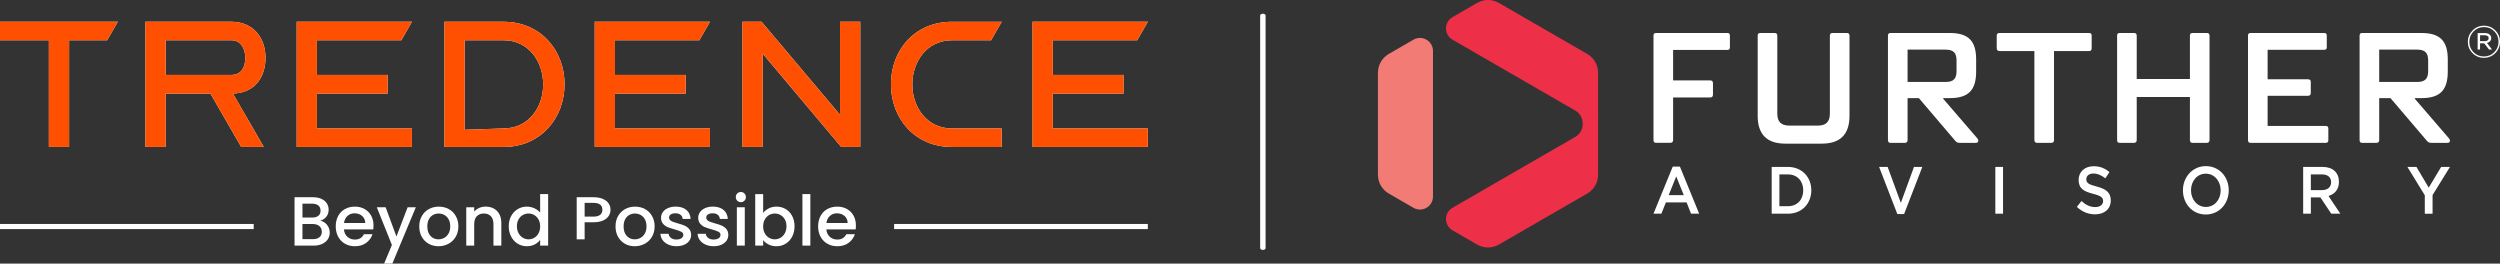 <svg xmlns="http://www.w3.org/2000/svg" id="Layer_2" data-name="Layer 2" viewBox="0 0 2052.55 216.44"><rect x="0" y="0" width="2052.55" height="216.44" fill="#333333" stroke="none"/><defs><style> .cls-1 { fill: #fff; } .cls-2 { fill: #ed2f48; } .cls-3 { fill: #fe5000; } .cls-4 { fill: #f27b76; } </style></defs><g id="Layer_1-2" data-name="Layer 1"><g><g><g><g><g><path class="cls-1" d="M1420.29,29.28v9.53c0,1.55-.64,2.19-2.19,2.19h-44.45v24.99h30.41c1.54,0,2.32.77,2.32,2.32v9.4c0,1.55-.77,2.32-2.32,2.32h-30.41v34.92c0,1.54-.77,2.32-2.32,2.32h-11.59c-1.55,0-2.19-.77-2.19-2.32V29.28c0-1.55.64-2.19,2.19-2.19h58.36c1.55,0,2.19.64,2.19,2.19Z"></path><path class="cls-1" d="M1443.1,95.12V29.28c0-1.55.64-2.19,2.19-2.19h11.59c1.55,0,2.32.64,2.32,2.19v64.16c0,6.44,3.22,9.66,9.66,9.66h23.84c6.44,0,9.66-3.22,9.66-9.66V29.28c0-1.55.65-2.19,2.19-2.19h11.6c1.55,0,2.32.64,2.32,2.19v65.84c0,15.2-7.6,22.81-22.68,22.81h-30.02c-15.07,0-22.68-7.6-22.68-22.81Z"></path><path class="cls-1" d="M1622.2,117.28h-13.27c-1.67,0-2.7-.52-3.73-1.8l-29.76-34.91h-9.28v34.4c0,1.54-.77,2.32-2.32,2.32h-11.6c-1.54,0-2.19-.77-2.19-2.32V29.28c0-1.55.65-2.19,2.19-2.19h48.57c15.2,0,21.64,6.44,21.64,21.64v10.05c0,15.33-6.44,21.77-21.64,21.77h-5.41v.52l28.09,32.6c1.42,1.67.77,3.61-1.29,3.61ZM1566.16,67.29h31.18c6.44,0,9.02-2.58,9.02-9.02v-8.5c0-6.44-2.58-9.02-9.02-9.02h-31.18v26.54Z"></path><path class="cls-1" d="M1717.3,29.28v10.31c0,1.55-.65,2.32-2.19,2.32h-28.73v73.05c0,1.54-.65,2.32-2.19,2.32h-11.6c-1.54,0-2.32-.77-2.32-2.32V41.91h-28.6c-1.54,0-2.32-.77-2.32-2.32v-10.31c0-1.55.77-2.19,2.32-2.19h73.44c1.54,0,2.19.64,2.19,2.19Z"></path><path class="cls-1" d="M1814.07,29.28v85.68c0,1.54-.77,2.32-2.32,2.32h-11.59c-1.55,0-2.19-.77-2.19-2.32v-35.3h-43.68v35.3c0,1.54-.77,2.32-2.32,2.32h-11.59c-1.55,0-2.19-.77-2.19-2.32V29.28c0-1.55.64-2.19,2.19-2.19h11.59c1.54,0,2.32.64,2.32,2.19v35.56h43.68V29.28c0-1.55.64-2.19,2.19-2.19h11.59c1.54,0,2.32.64,2.32,2.19Z"></path><path class="cls-1" d="M1911.62,105.69v9.28c0,1.54-.65,2.32-2.19,2.32h-61.59c-1.55,0-2.19-.77-2.19-2.32V29.28c0-1.55.64-2.19,2.19-2.19h60.3c1.55,0,2.19.64,2.19,2.19v9.41c0,1.54-.64,2.19-2.19,2.19h-46.38v24.22h33.11c1.55,0,2.32.64,2.32,2.19v9.02c0,1.55-.77,2.32-2.32,2.32h-33.11v24.74h47.67c1.54,0,2.19.77,2.19,2.32Z"></path><path class="cls-1" d="M2009.42,117.28h-13.27c-1.68,0-2.71-.52-3.74-1.8l-29.76-34.91h-9.28v34.4c0,1.54-.77,2.32-2.32,2.32h-11.59c-1.55,0-2.19-.77-2.19-2.32V29.28c0-1.55.64-2.19,2.19-2.19h48.57c15.2,0,21.64,6.44,21.64,21.64v10.05c0,15.33-6.44,21.77-21.64,21.77h-5.41v.52l28.09,32.6c1.42,1.67.77,3.61-1.29,3.61ZM1953.37,67.29h31.18c6.44,0,9.02-2.58,9.02-9.02v-8.5c0-6.44-2.58-9.02-9.02-9.02h-31.18v26.54Z"></path></g><g><path class="cls-1" d="M1373.37,136.77h5.86l15.83,38.68h-6.68l-3.65-9.27h-17.01l-3.7,9.27h-6.48l15.83-38.68ZM1382.42,160.2l-6.22-15.36-6.17,15.36h12.39Z"></path><path class="cls-1" d="M1454.59,137.05h13.41c11.31,0,19.12,8.28,19.12,19.2s-7.81,19.2-19.12,19.2h-13.41v-38.4ZM1468.01,169.31c7.56,0,12.49-5.43,12.49-13.05s-4.93-13.06-12.49-13.06h-7.09v26.11h7.09Z"></path><path class="cls-1" d="M1542.8,137.05h6.99l10.84,29.51,10.79-29.51h6.84l-14.96,38.68h-5.55l-14.96-38.68Z"></path><path class="cls-1" d="M1638.21,137.05h6.32v38.4h-6.32v-38.4Z"></path><path class="cls-1" d="M1705.15,169.85l3.8-4.83c3.44,3.18,6.89,4.99,11.36,4.99,3.91,0,6.37-1.92,6.37-4.94,0-2.74-1.44-4.22-8.12-5.93-7.66-1.92-11.98-4.33-11.98-11.52,0-6.58,5.14-11.14,12.28-11.14,5.24,0,9.41,1.7,13.05,4.83l-3.39,5.1c-3.24-2.58-6.48-3.95-9.77-3.95-3.7,0-5.86,2.03-5.86,4.66,0,2.96,1.64,4.28,8.53,6.04,7.61,1.97,11.56,4.88,11.56,11.35,0,7.19-5.29,11.47-12.85,11.47-5.5,0-10.69-2.03-15.01-6.14Z"></path><path class="cls-1" d="M1792.23,156.25c0-10.81,7.81-19.86,18.86-19.86s18.76,8.94,18.76,19.86-7.81,19.86-18.86,19.86-18.76-8.94-18.76-19.86ZM1823.22,156.25c0-7.46-5.09-13.66-12.23-13.66s-12.13,6.09-12.13,13.66,5.09,13.66,12.23,13.66,12.13-6.09,12.13-13.66Z"></path><path class="cls-1" d="M1890.93,137.05h16.04c8.43,0,13.36,4.83,13.36,12.23,0,6.31-3.54,10.09-8.58,11.63l9.71,14.54h-7.45l-8.94-13.39h-7.81v13.39h-6.32v-38.4ZM1906.5,156.09c4.52,0,7.4-2.52,7.4-6.53s-2.78-6.36-7.45-6.36h-9.2v12.89h9.25Z"></path><path class="cls-1" d="M1990.81,160.31l-14.29-23.26h7.45l10.07,17.01,10.18-17.01h7.25l-14.29,23.1v15.31h-6.37v-15.14Z"></path></g></g><g><path class="cls-4" d="M1131.31,59.71v83.78c0,6.37,3.4,12.25,8.91,15.43l20.25,11.69c7.13,4.12,16.04-1.03,16.04-9.26V41.85c0-8.23-8.91-13.38-16.04-9.26l-20.24,11.68c-5.52,3.18-8.92,9.07-8.92,15.44Z"></path><path class="cls-2" d="M1266.87,23.34l-36.27-20.95c-5.52-3.19-12.31-3.19-17.83,0l-20.23,11.68c-7.13,4.12-7.13,14.41,0,18.52l29.14,16.82,45.18,26.09,26.58,15.34c3.68,2.12,5.94,6.04,5.94,10.29v.91c0,4.25-2.27,8.17-5.94,10.29l-26.57,15.33-45.18,26.09-29.15,16.83c-7.13,4.12-7.13,14.4,0,18.52l20.23,11.69c5.52,3.19,12.31,3.19,17.83,0l36.27-20.95,36.29-20.95c5.51-3.18,8.91-9.07,8.91-15.43V59.71c0-6.37-3.4-12.25-8.92-15.44l-36.28-20.93Z"></path></g></g><path class="cls-1" d="M2048.68,43.61c-2.57,2.59-5.7,3.88-9.36,3.88s-6.78-1.29-9.33-3.86c-2.55-2.57-3.83-5.68-3.83-9.33s1.29-6.72,3.86-9.31c2.57-2.59,5.7-3.88,9.36-3.88s6.78,1.29,9.33,3.86c2.55,2.57,3.83,5.68,3.83,9.33s-1.29,6.72-3.86,9.31ZM2039.32,46.36c3.4,0,6.25-1.18,8.56-3.55,2.31-2.37,3.46-5.23,3.46-8.58s-1.15-6.16-3.44-8.49c-2.3-2.33-5.13-3.5-8.51-3.5s-6.25,1.18-8.56,3.55c-2.31,2.37-3.46,5.23-3.46,8.58s1.15,6.16,3.44,8.49c2.29,2.33,5.13,3.5,8.51,3.5ZM2034.18,40.67v-13.52h6.05c1.72,0,3.06.47,4.01,1.42.73.68,1.09,1.58,1.09,2.7,0,1.05-.32,1.91-.95,2.59-.63.68-1.48,1.14-2.55,1.38l4.19,5.43h-2.48l-3.97-5.1h-3.39v5.1h-2ZM2036.19,33.79h3.86c.97,0,1.75-.22,2.33-.66s.87-1.04.87-1.82c0-.7-.27-1.27-.82-1.69-.55-.42-1.31-.64-2.28-.64h-3.97v4.81Z"></path></g><g><path class="cls-1" d="M413.33,17.87h-48.43v102.78h48.43c31.01,0,50.19-24.14,50.19-51.47s-19.18-51.31-50.19-51.31M413.33,105.46l-31.81,1.1V33.05h31.81c20.78,0,32.61,17.58,32.61,36.28s-11.83,36.12-32.61,36.12"></path><polygon class="cls-1" points="0 33.06 40.12 33.06 40.12 120.65 56.74 120.65 56.74 33.06 87.96 33.06 96.7 17.9 96.7 17.87 0 17.87 0 33.06"></polygon><polygon class="cls-1" points="864.38 76.85 922.41 76.85 922.41 61.51 864.38 61.51 864.38 33.06 933.66 33.06 942.38 17.87 847.76 17.87 847.76 120.65 942.38 120.65 942.38 105.52 942.38 105.46 864.38 105.46 864.38 76.85"></polygon><path class="cls-1" d="M193.24,76.69c17.26-1.44,24.77-14.71,24.77-29.25,0-15.82-9.59-29.57-28.13-29.57h-70.49v102.77h16.62v-43.8h36.76l25.25,43.8h18.54l-25.42-43.95h0,0s0,0,0,0h2.08ZM189.88,61.51h-53.86v-28.45h53.86c7.99,0,11.51,7.03,11.51,14.55s-3.2,13.9-11.51,13.9"></path><path class="cls-1" d="M749.06,69.34c0-18.7,11.83-36.28,32.61-36.28h32.02l8.74-15.18h-40.76c-31.01,0-50.19,23.65-50.19,51.31s19.18,51.47,50.19,51.47h40.76v-15.18h-40.76c-20.78,0-32.61-17.58-32.61-36.12"></path><polygon class="cls-1" points="689.68 17.87 689.68 94.27 625.26 17.87 609.6 17.87 609.6 120.65 617.92 120.65 626.22 120.65 626.22 44.09 690.64 120.65 706.3 120.65 706.3 17.87 697.97 17.87 689.68 17.87"></polygon><polygon class="cls-1" points="574.19 33.06 582.91 17.87 488.29 17.87 488.29 120.65 582.91 120.65 582.91 105.52 582.91 105.46 504.91 105.46 504.91 76.85 562.93 76.85 562.93 61.51 504.91 61.51 504.91 33.06 574.19 33.06"></polygon><polygon class="cls-1" points="329.49 33.06 338.21 17.87 243.59 17.87 243.59 120.65 338.21 120.65 338.21 105.52 338.21 105.46 260.21 105.46 260.21 76.85 318.23 76.85 318.23 61.51 260.21 61.51 260.21 33.06 329.49 33.06"></polygon><path class="cls-3" d="M413.33,17.87h-48.43v102.78h48.43c31.01,0,50.19-24.14,50.19-51.47s-19.18-51.31-50.19-51.31M413.33,105.46l-31.81,1.1V33.05h31.81c20.78,0,32.61,17.58,32.61,36.28s-11.83,36.12-32.61,36.12"></path><polygon class="cls-3" points="0 33.06 40.12 33.06 40.12 120.65 56.74 120.65 56.74 33.06 87.96 33.06 96.7 17.9 96.7 17.87 0 17.87 0 33.06"></polygon><polygon class="cls-3" points="864.38 76.85 922.41 76.85 922.41 61.51 864.38 61.51 864.38 33.06 933.66 33.06 942.38 17.87 847.76 17.87 847.76 120.65 942.38 120.65 942.38 105.52 942.38 105.46 864.38 105.46 864.38 76.85"></polygon><path class="cls-3" d="M193.24,76.69c17.26-1.44,24.77-14.71,24.77-29.25,0-15.82-9.59-29.57-28.13-29.57h-70.49v102.77h16.62v-43.8h36.76l25.25,43.8h18.54l-25.42-43.95h0,0s0,0,0,0h2.08ZM189.88,61.51h-53.86v-28.45h53.86c7.99,0,11.51,7.03,11.51,14.55s-3.2,13.9-11.51,13.9"></path><path class="cls-3" d="M749.06,69.34c0-18.7,11.83-36.28,32.61-36.28h32.02l8.74-15.18h-40.76c-31.01,0-50.19,23.65-50.19,51.31s19.18,51.47,50.19,51.47h40.76v-15.18h-40.76c-20.78,0-32.61-17.58-32.61-36.12"></path><polygon class="cls-3" points="689.68 17.87 689.68 94.27 625.26 17.87 609.6 17.87 609.6 120.65 617.92 120.65 626.22 120.65 626.22 44.09 690.64 120.65 706.3 120.65 706.3 17.87 697.97 17.87 689.68 17.87"></polygon><polygon class="cls-3" points="574.19 33.06 582.91 17.87 488.29 17.87 488.29 120.65 582.91 120.65 582.91 105.52 582.91 105.46 504.91 105.46 504.91 76.85 562.93 76.85 562.93 61.51 504.91 61.51 504.91 33.06 574.19 33.06"></polygon><polygon class="cls-3" points="329.49 33.06 338.21 17.87 243.59 17.87 243.59 120.65 338.21 120.65 338.21 105.52 338.21 105.46 260.21 105.46 260.21 76.85 318.23 76.85 318.23 61.51 260.21 61.51 260.21 33.06 329.49 33.06"></polygon><path class="cls-1" d="M268.5,184.61c1.49,1.87,2.23,3.98,2.23,6.34,0,2.02-.53,3.84-1.57,5.46-1.05,1.62-2.56,2.89-4.54,3.83-1.98.93-4.28,1.4-6.91,1.4h-15.88v-39.71h15.14c2.7,0,5.03.46,6.97,1.37,1.94.91,3.41,2.14,4.4,3.69.99,1.54,1.48,3.27,1.48,5.17,0,2.29-.61,4.19-1.83,5.71-1.22,1.53-2.86,2.65-4.91,3.37,2.13.38,3.94,1.51,5.43,3.37M248.33,178.61h8.06c2.13,0,3.8-.48,5-1.46,1.2-.97,1.8-2.37,1.8-4.2s-.6-3.19-1.8-4.2c-1.2-1.01-2.87-1.51-5-1.51h-8.06v11.37ZM262.33,194.73c1.26-1.07,1.88-2.55,1.88-4.46s-.66-3.49-2-4.63c-1.34-1.14-3.11-1.71-5.32-1.71h-8.57v12.4h8.8c2.21,0,3.94-.53,5.2-1.6"></path><path class="cls-1" d="M306.45,188.33h-24.06c.19,2.51,1.12,4.53,2.8,6.06,1.68,1.52,3.73,2.29,6.17,2.29,3.5,0,5.98-1.47,7.43-4.4h7.03c-.95,2.9-2.68,5.27-5.17,7.11-2.49,1.85-5.59,2.77-9.28,2.77-3.01,0-5.71-.68-8.09-2.03-2.38-1.35-4.25-3.26-5.6-5.71-1.35-2.46-2.03-5.3-2.03-8.54s.65-6.09,1.97-8.54c1.31-2.46,3.16-4.35,5.54-5.69,2.38-1.33,5.11-2,8.2-2s5.62.65,7.94,1.94c2.32,1.3,4.14,3.11,5.43,5.46s1.94,5.04,1.94,8.09c0,1.18-.08,2.25-.23,3.2M299.88,183.07c-.04-2.4-.89-4.32-2.57-5.77-1.68-1.45-3.75-2.17-6.23-2.17-2.25,0-4.17.71-5.77,2.14-1.6,1.43-2.55,3.36-2.86,5.8h17.43Z"></path><polygon class="cls-1" points="341.42 170.15 322.11 216.44 315.36 216.44 321.76 201.13 309.36 170.15 316.62 170.15 325.48 194.16 334.68 170.15 341.42 170.15"></polygon><path class="cls-1" d="M351.94,200.13c-2.4-1.35-4.29-3.26-5.66-5.72-1.37-2.46-2.06-5.3-2.06-8.54s.71-6.04,2.12-8.51c1.41-2.48,3.33-4.38,5.77-5.71,2.44-1.33,5.16-2,8.17-2s5.73.67,8.17,2c2.44,1.33,4.36,3.24,5.77,5.71,1.41,2.48,2.12,5.31,2.12,8.51s-.73,6.04-2.17,8.52c-1.45,2.48-3.42,4.39-5.91,5.74-2.5,1.35-5.25,2.03-8.26,2.03s-5.66-.68-8.06-2.03M364.71,195.3c1.47-.8,2.66-2,3.57-3.6.92-1.6,1.37-3.54,1.37-5.83s-.44-4.22-1.32-5.8c-.88-1.58-2.04-2.77-3.48-3.57-1.45-.8-3.01-1.2-4.69-1.2s-3.23.4-4.66,1.2c-1.43.8-2.56,1.99-3.4,3.57-.84,1.58-1.26,3.52-1.26,5.8,0,3.39.87,6.01,2.6,7.86,1.73,1.85,3.92,2.77,6.54,2.77,1.68,0,3.25-.4,4.71-1.2"></path><path class="cls-1" d="M405.34,171.18c1.96,1.03,3.49,2.55,4.6,4.57,1.1,2.02,1.66,4.46,1.66,7.32v18.57h-6.46v-17.6c0-2.82-.7-4.98-2.11-6.49-1.41-1.5-3.33-2.26-5.77-2.26s-4.37.75-5.8,2.26c-1.43,1.51-2.14,3.67-2.14,6.49v17.6h-6.52v-31.49h6.52v3.6c1.06-1.3,2.43-2.31,4.08-3.03,1.66-.72,3.42-1.09,5.29-1.09,2.48,0,4.69.51,6.66,1.54"></path><path class="cls-1" d="M419.68,177.36c1.31-2.44,3.1-4.33,5.37-5.69,2.27-1.35,4.79-2.03,7.57-2.03,2.06,0,4.08.45,6.08,1.34,2,.9,3.59,2.09,4.77,3.57v-15.2h6.57v42.29h-6.57v-4.74c-1.07,1.52-2.54,2.78-4.43,3.77-1.88.99-4.05,1.49-6.48,1.49-2.74,0-5.25-.69-7.52-2.09-2.27-1.39-4.06-3.33-5.37-5.83-1.32-2.5-1.97-5.32-1.97-8.49s.66-5.96,1.97-8.4M442.14,180.21c-.89-1.6-2.07-2.82-3.51-3.66-1.45-.84-3.01-1.26-4.69-1.26s-3.24.41-4.69,1.23c-1.45.82-2.62,2.02-3.51,3.6-.9,1.58-1.34,3.46-1.34,5.63s.45,4.08,1.34,5.71c.89,1.64,2.08,2.89,3.54,3.74,1.46.86,3.02,1.29,4.66,1.29s3.24-.42,4.69-1.26c1.45-.84,2.62-2.07,3.51-3.69.89-1.62,1.34-3.51,1.34-5.69s-.45-4.06-1.34-5.66"></path><path class="cls-1" d="M499.82,177.2c-.95,1.56-2.48,2.83-4.57,3.8-2.1.98-4.78,1.47-8.06,1.47h-7.2v14.03h-6.51v-34.57h13.72c3.04,0,5.63.46,7.74,1.37,2.11.91,3.69,2.15,4.74,3.71,1.05,1.56,1.57,3.3,1.57,5.22,0,1.76-.48,3.42-1.43,4.97M492.74,176.38c1.22-.98,1.83-2.36,1.83-4.15,0-3.78-2.46-5.67-7.37-5.67h-7.2v11.29h7.2c2.48,0,4.32-.49,5.54-1.47"></path><path class="cls-1" d="M513.08,200.13c-2.4-1.35-4.28-3.26-5.66-5.72-1.37-2.46-2.06-5.3-2.06-8.54s.7-6.04,2.11-8.51c1.41-2.48,3.33-4.38,5.77-5.71,2.44-1.33,5.16-2,8.17-2s5.73.67,8.17,2c2.44,1.33,4.36,3.24,5.77,5.71,1.41,2.48,2.11,5.31,2.11,8.51s-.72,6.04-2.17,8.52c-1.45,2.48-3.42,4.39-5.92,5.74-2.49,1.35-5.25,2.03-8.25,2.03s-5.66-.68-8.06-2.03M525.85,195.3c1.46-.8,2.66-2,3.57-3.6.91-1.6,1.37-3.54,1.37-5.83s-.44-4.22-1.31-5.8c-.88-1.58-2.04-2.77-3.49-3.57-1.45-.8-3.01-1.2-4.68-1.2s-3.23.4-4.66,1.2c-1.43.8-2.56,1.99-3.4,3.57-.84,1.58-1.26,3.52-1.26,5.8,0,3.39.87,6.01,2.6,7.86,1.73,1.85,3.91,2.77,6.54,2.77,1.68,0,3.25-.4,4.71-1.2"></path><path class="cls-1" d="M548.71,200.81c-1.96-.89-3.51-2.11-4.66-3.66-1.14-1.54-1.75-3.27-1.83-5.17h6.74c.11,1.34.75,2.45,1.91,3.34,1.16.9,2.62,1.34,4.37,1.34s3.25-.35,4.26-1.06c1.01-.7,1.51-1.61,1.51-2.71,0-1.18-.56-2.06-1.69-2.63-1.12-.57-2.9-1.2-5.34-1.89-2.36-.65-4.29-1.27-5.77-1.88-1.49-.61-2.77-1.54-3.86-2.8-1.08-1.26-1.63-2.92-1.63-4.97,0-1.68.49-3.21,1.49-4.6.99-1.39,2.41-2.49,4.26-3.29,1.84-.8,3.97-1.2,6.37-1.2,3.58,0,6.46.91,8.66,2.72,2.19,1.81,3.36,4.28,3.51,7.4h-6.51c-.12-1.41-.69-2.53-1.71-3.37-1.03-.84-2.42-1.26-4.17-1.26s-3.03.32-3.94.97c-.91.65-1.37,1.5-1.37,2.57,0,.84.3,1.54.92,2.11.61.57,1.35,1.02,2.23,1.34.87.33,2.17.73,3.88,1.23,2.29.61,4.16,1.23,5.63,1.86,1.47.63,2.73,1.55,3.8,2.77,1.07,1.22,1.62,2.84,1.66,4.86,0,1.79-.49,3.39-1.48,4.8-.99,1.41-2.39,2.51-4.2,3.31-1.81.8-3.94,1.2-6.37,1.2s-4.7-.45-6.66-1.34"></path><path class="cls-1" d="M579.22,200.81c-1.96-.89-3.51-2.11-4.66-3.66-1.14-1.54-1.75-3.27-1.83-5.17h6.75c.11,1.34.75,2.45,1.91,3.34,1.16.9,2.62,1.34,4.37,1.34s3.25-.35,4.26-1.06c1.01-.7,1.51-1.61,1.51-2.71,0-1.18-.56-2.06-1.69-2.63-1.12-.57-2.9-1.2-5.34-1.89-2.36-.65-4.29-1.27-5.77-1.88-1.49-.61-2.77-1.54-3.86-2.8-1.08-1.26-1.63-2.92-1.63-4.97,0-1.68.49-3.21,1.49-4.6.99-1.39,2.41-2.49,4.26-3.29,1.85-.8,3.97-1.2,6.37-1.2,3.58,0,6.47.91,8.66,2.72,2.19,1.81,3.36,4.28,3.51,7.4h-6.51c-.12-1.41-.69-2.53-1.71-3.37-1.03-.84-2.42-1.26-4.17-1.26s-3.03.32-3.94.97c-.91.65-1.37,1.5-1.37,2.57,0,.84.31,1.54.92,2.11.61.57,1.35,1.02,2.23,1.34.87.33,2.17.73,3.89,1.23,2.28.61,4.16,1.23,5.63,1.86,1.47.63,2.73,1.55,3.8,2.77,1.07,1.22,1.62,2.84,1.66,4.86,0,1.79-.49,3.39-1.48,4.8-.99,1.41-2.39,2.51-4.2,3.31-1.81.8-3.94,1.2-6.37,1.2s-4.7-.45-6.66-1.34"></path><path class="cls-1" d="M605.31,164.78c-.8-.8-1.2-1.79-1.2-2.97s.4-2.17,1.2-2.97c.8-.8,1.79-1.2,2.97-1.2s2.11.4,2.91,1.2c.8.8,1.2,1.79,1.2,2.97s-.4,2.17-1.2,2.97c-.8.8-1.77,1.2-2.91,1.2s-2.17-.4-2.97-1.2M611.48,201.64h-6.51v-31.49h6.51v31.49Z"></path><path class="cls-1" d="M631.11,171.1c1.92-.97,4.07-1.46,6.43-1.46,2.78,0,5.29.67,7.54,2,2.25,1.33,4.02,3.23,5.32,5.69,1.29,2.46,1.94,5.27,1.94,8.43s-.65,5.99-1.94,8.49c-1.3,2.5-3.08,4.44-5.34,5.83-2.27,1.39-4.77,2.09-7.51,2.09-2.44,0-4.6-.48-6.49-1.43-1.89-.95-3.38-2.17-4.49-3.66v4.57h-6.51v-42.29h6.51v15.49c1.11-1.52,2.62-2.77,4.54-3.74M644.37,180.13c-.89-1.58-2.08-2.78-3.54-3.6-1.47-.82-3.04-1.23-4.72-1.23s-3.19.42-4.66,1.26c-1.47.84-2.65,2.05-3.54,3.66-.89,1.6-1.34,3.48-1.34,5.66s.45,4.07,1.34,5.69c.89,1.62,2.08,2.85,3.54,3.68,1.47.84,3.02,1.26,4.66,1.26s3.25-.43,4.72-1.28c1.46-.86,2.65-2.11,3.54-3.74.89-1.64,1.34-3.54,1.34-5.72s-.45-4.05-1.34-5.63"></path><rect class="cls-1" x="658.8" y="159.35" width="6.51" height="42.29"></rect><path class="cls-1" d="M702.51,188.33h-24.06c.19,2.51,1.12,4.53,2.8,6.06,1.68,1.52,3.73,2.29,6.17,2.29,3.5,0,5.98-1.47,7.43-4.4h7.03c-.95,2.9-2.68,5.27-5.17,7.11-2.5,1.85-5.59,2.77-9.29,2.77-3.01,0-5.71-.68-8.09-2.03-2.38-1.35-4.25-3.26-5.6-5.71-1.35-2.46-2.03-5.3-2.03-8.54s.66-6.09,1.97-8.54c1.31-2.46,3.16-4.35,5.54-5.69,2.38-1.33,5.11-2,8.2-2s5.62.65,7.94,1.94c2.32,1.3,4.14,3.11,5.43,5.46,1.29,2.34,1.94,5.04,1.94,8.09,0,1.18-.08,2.25-.23,3.2M695.94,183.07c-.04-2.4-.89-4.32-2.57-5.77-1.68-1.45-3.75-2.17-6.23-2.17-2.25,0-4.17.71-5.77,2.14-1.6,1.43-2.55,3.36-2.86,5.8h17.43Z"></path><rect class="cls-1" x="734.09" y="183.88" width="208.29" height="4.2"></rect><rect class="cls-1" y="183.88" width="208.29" height="4.2"></rect></g><path class="cls-1" d="M1036.85,205.19c-1.23,0-2.23-.67-2.23-1.49V12.74c0-.82,1-1.49,2.23-1.49s2.23.67,2.23,1.49v190.96c0,.82-1,1.49-2.23,1.49Z"></path></g></g></svg>